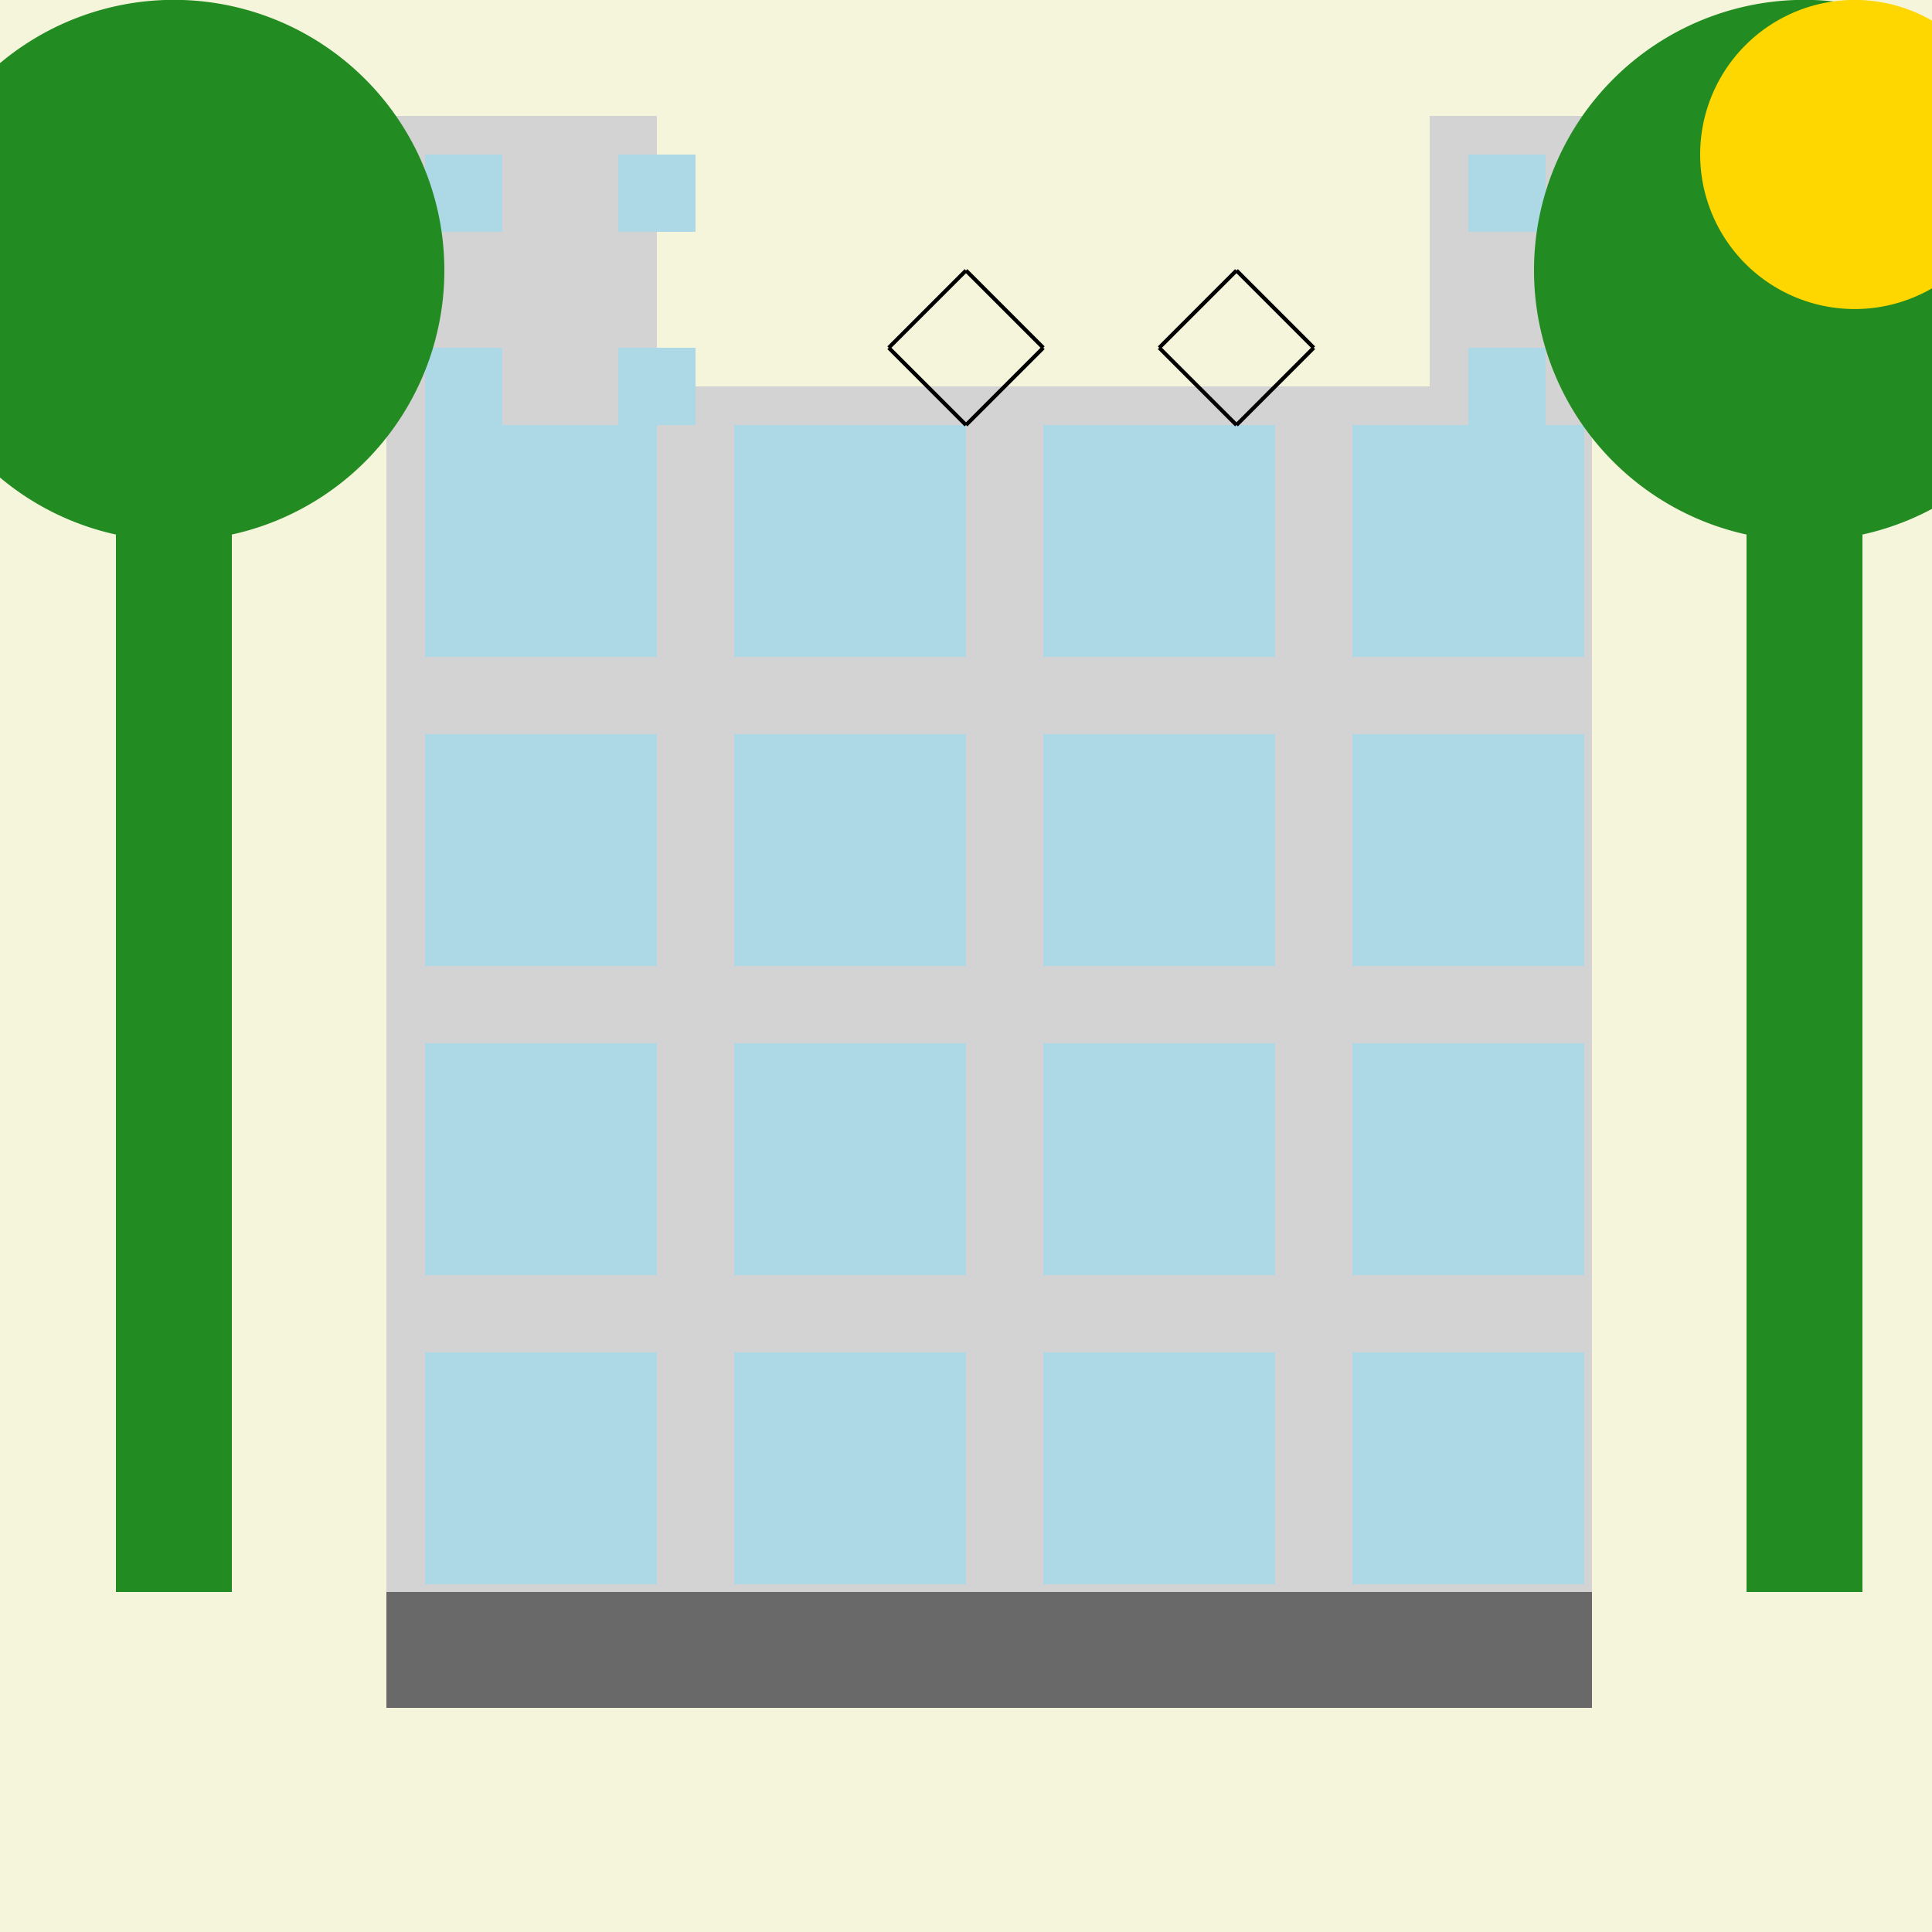 <!--

Generated by DrawGPT.
Free, open source, AI generated images in SVG, PNG, and HTML Canvas format.
https://drawgpt.ai

Created: 2023-12-16T01:29:12.840Z
Link: https://drawgpt.ai/prompt/134954/

-->
<svg xmlns="http://www.w3.org/2000/svg" xmlns:xlink="http://www.w3.org/1999/xlink" width="500" height="500"><defs/><g><rect fill="#F5F5DC" stroke="none" x="0" y="0" width="512" height="512"/><rect fill="#D3D3D3" stroke="none" x="100" y="100" width="312" height="312"/><rect fill="#D3D3D3" stroke="none" x="100" y="30" width="70" height="70"/><rect fill="#D3D3D3" stroke="none" x="370" y="30" width="70" height="70"/><rect fill="#ADD8E6" stroke="none" x="110" y="110" width="60" height="60"/><rect fill="#ADD8E6" stroke="none" x="110" y="190" width="60" height="60"/><rect fill="#ADD8E6" stroke="none" x="110" y="270" width="60" height="60"/><rect fill="#ADD8E6" stroke="none" x="110" y="350" width="60" height="60"/><rect fill="#ADD8E6" stroke="none" x="190" y="110" width="60" height="60"/><rect fill="#ADD8E6" stroke="none" x="190" y="190" width="60" height="60"/><rect fill="#ADD8E6" stroke="none" x="190" y="270" width="60" height="60"/><rect fill="#ADD8E6" stroke="none" x="190" y="350" width="60" height="60"/><rect fill="#ADD8E6" stroke="none" x="270" y="110" width="60" height="60"/><rect fill="#ADD8E6" stroke="none" x="270" y="190" width="60" height="60"/><rect fill="#ADD8E6" stroke="none" x="270" y="270" width="60" height="60"/><rect fill="#ADD8E6" stroke="none" x="270" y="350" width="60" height="60"/><rect fill="#ADD8E6" stroke="none" x="350" y="110" width="60" height="60"/><rect fill="#ADD8E6" stroke="none" x="350" y="190" width="60" height="60"/><rect fill="#ADD8E6" stroke="none" x="350" y="270" width="60" height="60"/><rect fill="#ADD8E6" stroke="none" x="350" y="350" width="60" height="60"/><rect fill="#ADD8E6" stroke="none" x="110" y="40" width="20" height="20"/><rect fill="#ADD8E6" stroke="none" x="160" y="40" width="20" height="20"/><rect fill="#ADD8E6" stroke="none" x="110" y="90" width="20" height="20"/><rect fill="#ADD8E6" stroke="none" x="160" y="90" width="20" height="20"/><rect fill="#ADD8E6" stroke="none" x="380" y="40" width="20" height="20"/><rect fill="#ADD8E6" stroke="none" x="430" y="40" width="20" height="20"/><rect fill="#ADD8E6" stroke="none" x="380" y="90" width="20" height="20"/><rect fill="#ADD8E6" stroke="none" x="430" y="90" width="20" height="20"/><rect fill="#696969" stroke="none" x="100" y="412" width="312" height="30"/><rect fill="#228B22" stroke="none" x="30" y="100" width="30" height="312"/><path fill="#228B22" stroke="none" paint-order="stroke fill markers" d=" M 115 70 A 70 70 0 1 1 115 69.93"/><rect fill="#228B22" stroke="none" x="452" y="100" width="30" height="312"/><path fill="#228B22" stroke="none" paint-order="stroke fill markers" d=" M 537 70 A 70 70 0 1 1 537 69.93"/><path fill="#FFD700" stroke="none" paint-order="stroke fill markers" d=" M 520 40 A 40 40 0 1 1 520 39.96"/><path fill="none" stroke="#000000" paint-order="fill stroke markers" d=" M 250 70 L 230 90 M 230 90 L 250 110 M 250 70 L 270 90 M 270 90 L 250 110" stroke-miterlimit="10" stroke-dasharray=""/><path fill="none" stroke="#000000" paint-order="fill stroke markers" d=" M 320 70 L 300 90 M 300 90 L 320 110 M 320 70 L 340 90 M 340 90 L 320 110" stroke-miterlimit="10" stroke-dasharray=""/></g></svg>
